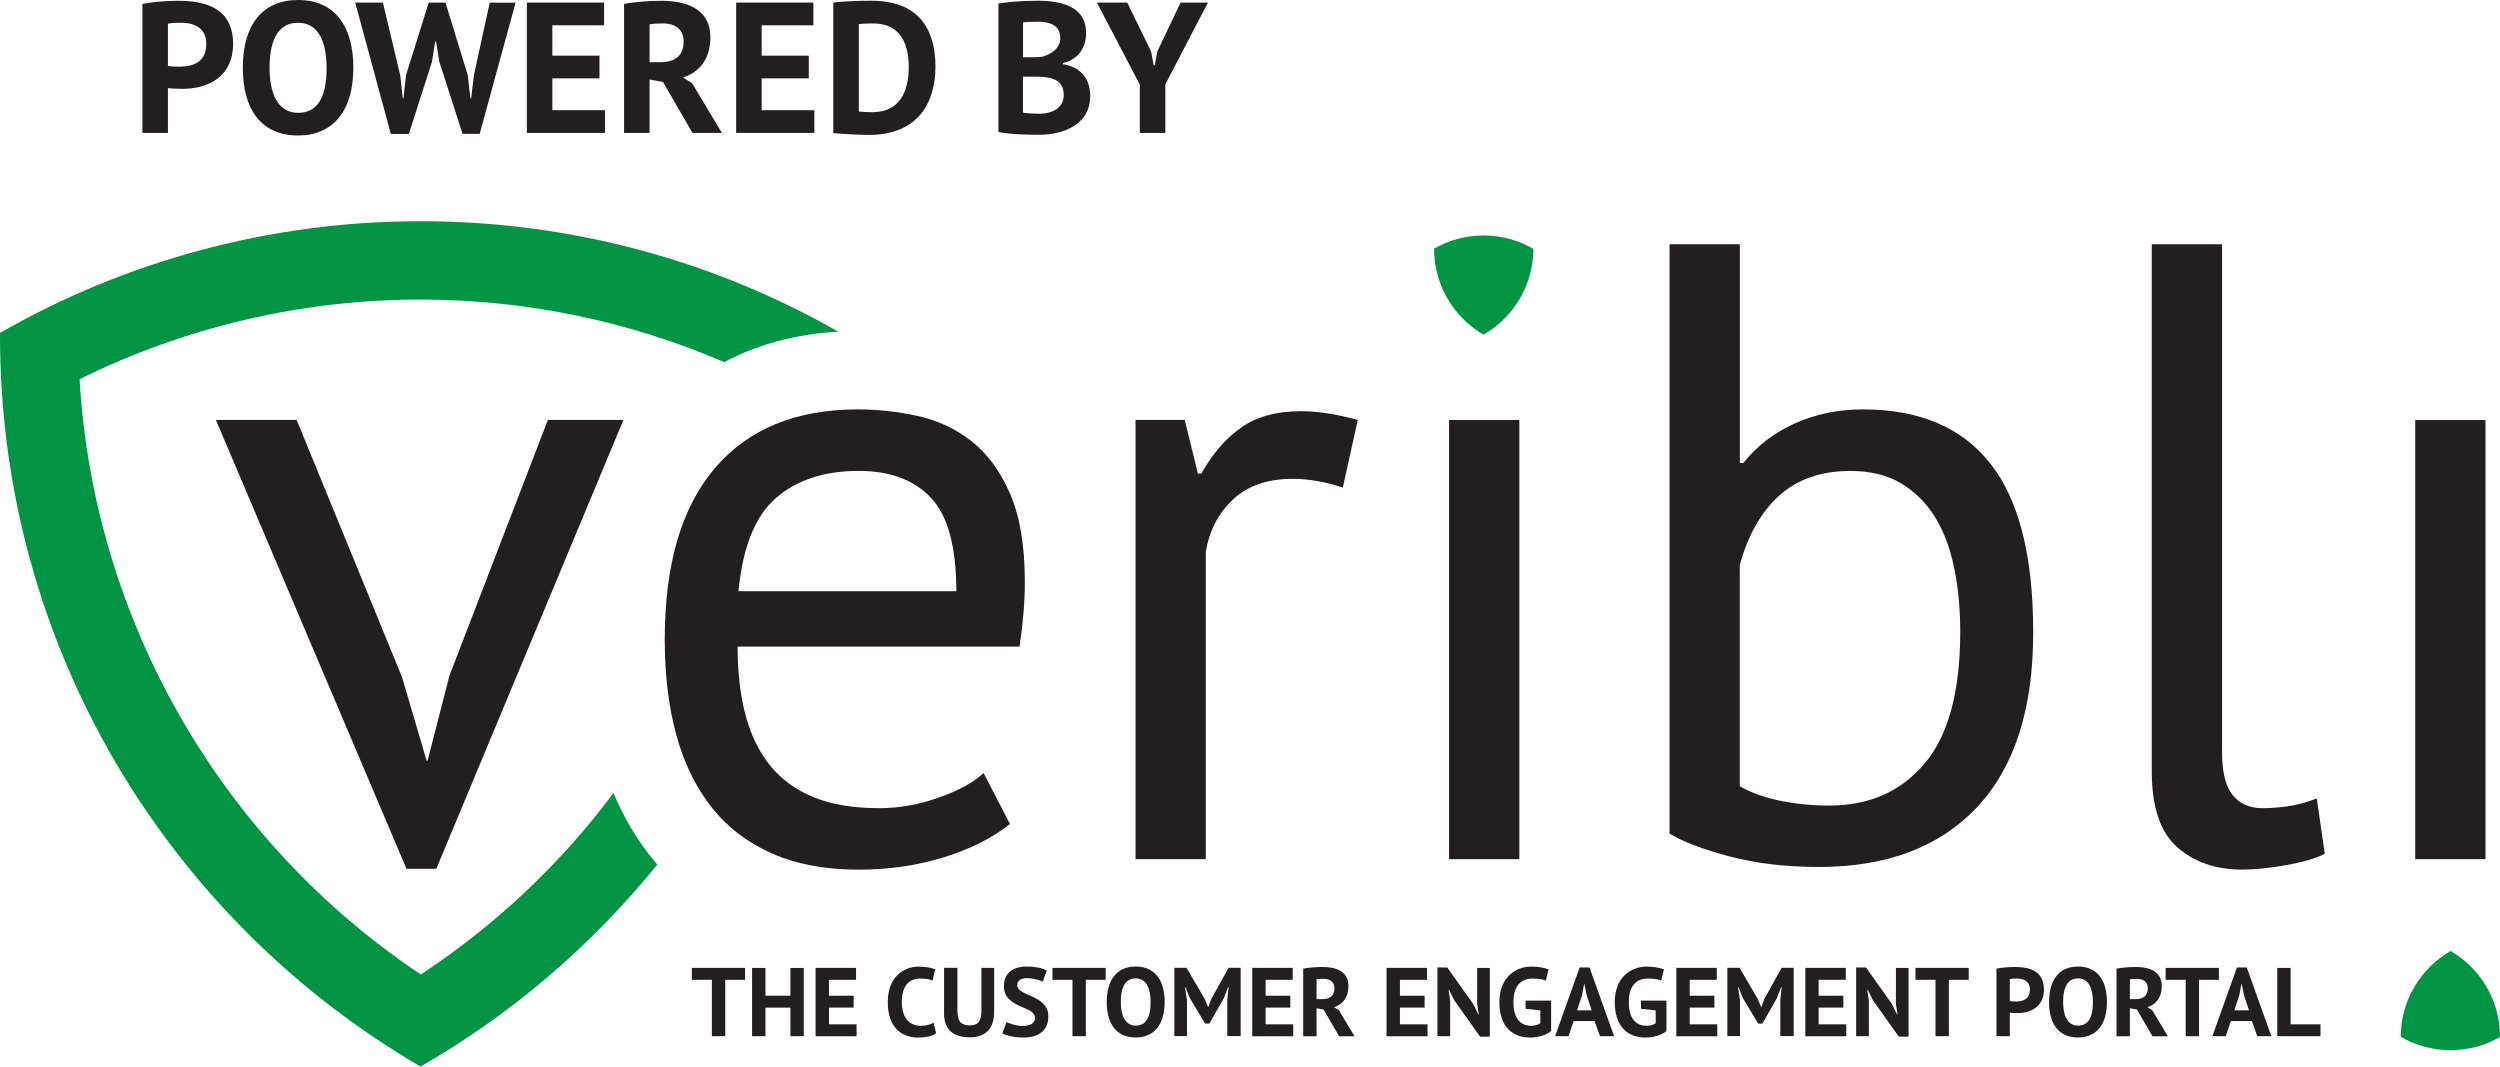 <?xml version="1.0" encoding="UTF-8"?><svg id="Layer_2" xmlns="http://www.w3.org/2000/svg" viewBox="0 0 444.68 189.71"><defs><style>.cls-1{fill:#009444;}.cls-2{fill:#231f20;}</style></defs><g id="Layer_1-2"><g><g><path class="cls-2" d="m25.33.7c1.85-.36,4.21-.56,6.39-.56,4.64,0,9.74,1.19,9.74,7.68,0,5.79-4.4,7.98-8.97,7.98-.43,0-2.15-.03-2.62-.13v7.98h-4.54V.7Zm4.54,3.51v7.52c.36.1,1.59.13,1.95.13,2.42,0,4.87-.7,4.87-4.11,0-2.91-2.32-3.71-4.6-3.71-.86,0-1.72.07-2.22.17Z"/><path class="cls-2" d="m53.02,0c6.66,0,9.83,4.83,9.83,12.05,0,7.68-3.61,12.05-9.83,12.05-6.72,0-9.83-4.83-9.83-12.05,0-7.68,3.54-12.05,9.83-12.05Zm0,20.07c3.21,0,5.07-2.35,5.07-8.01,0-4.5-1.39-8.01-5.07-8.01-3.21,0-5.07,2.52-5.07,8.01,0,4.67,1.52,8.01,5.07,8.01Z"/><path class="cls-2" d="m71.2,13.41l.43,4.11h.13l.46-4.17L76.26.46h2.98l3.97,12.95.46,4.11h.13l.5-4.17,2.81-12.88h4.6l-6.39,23.34h-3.05l-4.14-12.88-.56-3.54h-.17l-.56,3.58-4.11,12.85h-3.21L63.18.46h4.93l3.08,12.95Z"/><path class="cls-2" d="m93.71.46h13.74v4.04h-9.2v5.4h8.38v4.04h-8.38v5.66h9.37v4.04h-13.91V.46Z"/><path class="cls-2" d="m111,.7c2.02-.4,4.8-.56,6.62-.56,4.37,0,8.74,1.36,8.74,6.52,0,3.77-1.92,6.19-4.87,7.12l1.62,1.03,5.3,8.84h-5.23l-5.26-9.07-2.38-.43v9.5h-4.54V.7Zm4.54,3.64v6.72h1.92c2.52,0,4.14-1.06,4.14-3.71,0-1.95-1.29-3.18-3.64-3.18-.93,0-1.92.03-2.42.17Z"/><path class="cls-2" d="m130.94.46h13.74v4.04h-9.2v5.4h8.38v4.04h-8.38v5.66h9.37v4.04h-13.91V.46Z"/><path class="cls-2" d="m148.22.46c1.82-.26,4.93-.33,6.75-.33,8.25,0,11.42,4.83,11.42,11.72,0,6.23-2.95,12.15-11.85,12.15-1.39,0-5.13-.17-6.32-.33V.46Zm4.54,3.84v15.53c.36.07,1.89.13,2.32.13,5.17,0,6.56-3.94,6.56-8.11,0-3.61-1.22-7.68-6.29-7.68-.96,0-2.09.03-2.58.13Z"/><path class="cls-2" d="m189.05,11.22v.2c2.68.4,4.87,2.09,4.87,5.7,0,4.8-4.44,6.85-9.04,6.85-1.49,0-4.97,0-7.29-.5V.63c1.69-.3,4.47-.5,7.02-.5,4.3,0,8.58,1.09,8.58,5.73,0,2.32-1.13,4.67-4.14,5.36Zm-5.63-1.03c.6,0,1.56-.03,2.09-.13,1.69-.53,3.08-1.56,3.08-3.28,0-2.32-1.89-2.91-3.91-2.91-1.16,0-2.18.03-2.71.13v6.19h1.46Zm5.79,6.69c0-2.88-2.52-3.24-4.83-3.24h-2.42v6.39c.46.13,2.05.2,2.95.2,2.25,0,4.3-1.03,4.3-3.34Z"/><path class="cls-2" d="m202.73,15.03l-7.62-14.57h5.4l4.24,8.71.46,2.45h.17l.5-2.52,4.11-8.64h4.87l-7.58,14.54v8.64h-4.54v-8.61Z"/></g><path class="cls-1" d="m263.87,41.89c-3.19,0-6.19.85-8.78,2.33,0,.02,0,.03,0,.05,0,6.51,3.53,12.2,8.78,15.26,5.29-3.04,8.85-8.73,8.88-15.26-2.61-1.52-5.64-2.39-8.88-2.39Z"/><path class="cls-1" d="m435.9,186.79c3.19,0,6.19-.85,8.78-2.33,0-.02,0-.03,0-.05,0-6.51-3.53-12.2-8.78-15.26-5.29,3.04-8.85,8.73-8.88,15.26,2.61,1.52,5.64,2.39,8.88,2.39Z"/><polygon class="cls-2" points="71.52 120.47 75.89 135.32 76.05 135.32 79.95 120.16 97.45 74.7 110.89 74.7 77.61 154.53 72.3 154.53 38.4 74.7 52.77 74.7 71.52 120.47"/><path class="cls-2" d="m182.29,103.6c0-6.56-.89-11.85-2.66-15.86-1.77-4.01-4.06-7.11-6.87-9.3-2.81-2.19-5.99-3.67-9.53-4.45-3.54-.78-7.08-1.17-10.62-1.17-11.04,0-19.53,3.49-25.47,10.47-5.94,6.98-8.9,17.13-8.9,30.47,0,6.25.68,11.87,2.03,16.87,1.35,5,3.44,9.3,6.25,12.89,2.81,3.59,6.41,6.35,10.78,8.28,4.37,1.93,9.53,2.89,15.47,2.89,5.31,0,10.33-.73,15.08-2.19,4.74-1.46,8.67-3.44,11.79-5.94l-4.69-9.06c-1.77,1.67-4.43,3.12-7.97,4.37-3.54,1.25-7.08,1.88-10.62,1.88-4.58,0-8.46-.65-11.64-1.95-3.18-1.3-5.76-3.18-7.73-5.62-1.98-2.45-3.44-5.44-4.38-8.98-.94-3.54-1.41-7.6-1.41-12.19h50.15c.62-4.16.94-7.97.94-11.41Zm-50.93,1.56c.73-7.81,2.94-13.33,6.64-16.56,3.7-3.23,8.62-4.84,14.76-4.84,5.52,0,9.79,1.59,12.81,4.76,3.02,3.18,4.53,8.72,4.53,16.64h-38.75Z"/><path class="cls-2" d="m238.84,86.73c-3.12-1.04-6.09-1.56-8.9-1.56-4.48,0-8.02,1.23-10.62,3.67-2.61,2.45-4.22,5.55-4.84,9.3v54.68h-12.5v-78.12h8.75l2.34,9.53h.62c1.98-3.54,4.35-6.27,7.11-8.2,2.76-1.93,6.27-2.89,10.55-2.89,3.02,0,6.41.52,10.16,1.56l-2.66,12.03Z"/><rect class="cls-2" x="257.75" y="74.7" width="12.5" height="78.12"/><path class="cls-2" d="m354.07,82.51c-5.05-6.46-12.63-9.69-22.73-9.69-4.37,0-8.41.84-12.11,2.5-3.7,1.67-6.74,4.01-9.14,7.03h-.62v-38.9h-12.5v104.83c2.39,1.46,5.96,2.81,10.7,4.06,4.74,1.25,10.02,1.87,15.86,1.87,12.08,0,21.46-3.54,28.12-10.62,6.66-7.08,10-17.44,10-31.09s-2.53-23.54-7.58-30Zm-11.72,53.28c-4.22,5-9.87,7.5-16.95,7.5-3.02,0-5.94-.29-8.75-.86-2.81-.57-5.21-1.43-7.19-2.58v-39.37c1.46-5.31,3.8-9.43,7.03-12.34,3.23-2.91,7.44-4.37,12.65-4.37,3.54,0,6.53.73,8.98,2.19,2.45,1.46,4.45,3.44,6.02,5.94,1.56,2.5,2.71,5.52,3.44,9.06.73,3.54,1.09,7.34,1.09,11.41,0,10.62-2.11,18.44-6.33,23.43Z"/><path class="cls-2" d="m395.23,133.6c0,3.65.62,6.25,1.88,7.81,1.25,1.56,3.02,2.34,5.31,2.34,1.35,0,2.81-.1,4.37-.31,1.56-.21,3.33-.68,5.31-1.41l1.41,9.84c-1.67.84-3.98,1.51-6.95,2.03-2.97.52-5.55.78-7.73.78-4.69,0-8.54-1.33-11.56-3.98-3.02-2.66-4.53-7.16-4.53-13.51V43.45h12.5v90.15Z"/><rect class="cls-2" x="429.6" y="74.7" width="12.5" height="78.12"/><path class="cls-1" d="m115.54,152.11c-2.58-3.3-4.72-7.01-6.41-11.06-9.38,12.53-20.92,23.5-34.28,32.28-35.61-23.75-58.23-63.18-60.69-105.88,18.74-9.29,39.53-14.17,60.63-14.17,18.65,0,37.06,3.82,54.03,11.13,5.3-2.82,11.96-4.95,20.29-5.42-21.93-12.49-47.28-19.64-74.32-19.64S22.03,46.57,0,59.22c0,.15,0,.29,0,.44,0,55.51,30.07,103.98,74.8,130.05,16.18-9.29,30.45-21.52,42.13-35.94-.48-.55-.94-1.1-1.39-1.67Z"/><g><path class="cls-2" d="m132.54,174.28h-3.54v10.03h-2.38v-10.03h-3.56v-2.12h9.47v2.12Z"/><path class="cls-2" d="m140.59,179.23h-4.44v5.08h-2.38v-12.14h2.38v4.94h4.44v-4.94h2.38v12.14h-2.38v-5.08Z"/><path class="cls-2" d="m145.07,172.16h7.2v2.12h-4.82v2.83h4.39v2.12h-4.39v2.97h4.91v2.12h-7.29v-12.14Z"/><path class="cls-2" d="m166.51,183.81c-.73.52-1.98.75-3.17.75-2.9,0-5.43-1.73-5.43-6.31s2.92-6.31,5.48-6.31c1.37,0,2.33.23,2.95.47l-.47,2.01c-.54-.26-1.23-.36-2.27-.36-1.91,0-3.19,1.32-3.19,4.2,0,2.5,1.13,4.2,3.37,4.2,1.02,0,1.72-.23,2.26-.56l.49,1.93Z"/><path class="cls-2" d="m174.58,172.16h2.25v7.84c0,3.14-1.72,4.51-4.29,4.51-3.05,0-4.62-1.41-4.62-4.22v-8.14h2.38v7.67c0,1.91.71,2.57,2.2,2.57s2.06-.76,2.06-2.57v-7.67Z"/><path class="cls-2" d="m178.57,175.39c0-2.36,1.67-3.47,4.09-3.47,1.41,0,2.74.26,3.54.71l-.75,2c-.5-.31-1.61-.64-2.79-.64-1.09,0-1.72.47-1.72,1.21,0,2.1,5.53,1.68,5.53,5.59,0,2.57-1.79,3.76-4.44,3.76-1.74,0-3.12-.4-3.75-.73l.76-2.03c.52.28,1.68.69,2.86.69,1.41,0,2.19-.49,2.19-1.44,0-2.2-5.53-1.58-5.53-5.66Z"/><path class="cls-2" d="m196.68,174.28h-3.54v10.03h-2.38v-10.03h-3.56v-2.12h9.47v2.12Z"/><path class="cls-2" d="m202.01,171.92c3.49,0,5.15,2.53,5.15,6.31,0,4.02-1.89,6.31-5.15,6.31-3.52,0-5.15-2.53-5.15-6.31,0-4.02,1.86-6.31,5.15-6.31Zm0,10.51c1.68,0,2.65-1.23,2.65-4.2,0-2.36-.73-4.2-2.65-4.2-1.68,0-2.65,1.32-2.65,4.2,0,2.45.8,4.2,2.65,4.2Z"/><path class="cls-2" d="m218.28,178.01l.26-2.41h-.1l-.75,1.94-2.58,4.53h-.76l-2.72-4.55-.76-1.93h-.09l.35,2.39v6.31h-2.25v-12.14h2.17l3.25,5.55.57,1.39h.07l.52-1.42,3.07-5.52h2.15v12.14h-2.38v-6.3Z"/><path class="cls-2" d="m222.74,172.16h7.2v2.12h-4.82v2.83h4.39v2.12h-4.39v2.97h4.91v2.12h-7.29v-12.14Z"/><path class="cls-2" d="m231.8,172.29c1.06-.21,2.52-.29,3.47-.29,2.29,0,4.58.71,4.58,3.42,0,1.98-1.01,3.24-2.55,3.73l.85.54,2.78,4.63h-2.74l-2.76-4.75-1.25-.23v4.98h-2.38v-12.02Zm2.38,1.91v3.52h1.01c1.32,0,2.17-.56,2.17-1.94,0-1.02-.68-1.67-1.91-1.67-.49,0-1.01.02-1.27.09Z"/><path class="cls-2" d="m246.63,172.16h7.2v2.12h-4.82v2.83h4.39v2.12h-4.39v2.97h4.91v2.12h-7.29v-12.14Z"/><path class="cls-2" d="m258.7,177.98l-.95-1.91h-.09l.28,1.91v6.33h-2.26v-12.23h1.74l4.6,6.47.92,1.86h.09l-.28-1.86v-6.38h2.25v12.23h-1.73l-4.56-6.42Z"/><path class="cls-2" d="m271.37,177.98h4.53v5.41c-.95.8-2.43,1.16-3.75,1.16-3.11,0-5.45-1.91-5.45-6.31s2.9-6.31,5.66-6.31c1.37,0,2.46.26,3.09.49l-.49,2c-.57-.23-1.25-.36-2.34-.36-1.98,0-3.42,1.16-3.42,4.22s1.41,4.18,3.17,4.18c.59,0,1.21-.16,1.61-.45v-2.29l-2.62-.28v-1.44Z"/><path class="cls-2" d="m283.64,181.62h-3.73l-.92,2.69h-2.38l4.37-12.23h1.75l4.37,12.23h-2.5l-.97-2.69Zm-3.12-1.91h2.6l-.9-2.71-.37-1.91h-.09l-.36,1.93-.88,2.69Z"/><path class="cls-2" d="m291.89,177.98h4.53v5.41c-.95.8-2.43,1.16-3.75,1.16-3.11,0-5.45-1.91-5.45-6.31s2.9-6.31,5.66-6.31c1.37,0,2.46.26,3.09.49l-.49,2c-.57-.23-1.25-.36-2.34-.36-1.98,0-3.42,1.16-3.42,4.22s1.41,4.18,3.17,4.18c.59,0,1.21-.16,1.61-.45v-2.29l-2.62-.28v-1.44Z"/><path class="cls-2" d="m298.17,172.16h7.2v2.12h-4.82v2.83h4.39v2.12h-4.39v2.97h4.91v2.12h-7.29v-12.14Z"/><path class="cls-2" d="m316.65,178.01l.26-2.41h-.1l-.75,1.94-2.58,4.53h-.76l-2.72-4.55-.76-1.93h-.09l.35,2.39v6.31h-2.25v-12.14h2.17l3.25,5.55.57,1.39h.07l.52-1.42,3.07-5.52h2.15v12.14h-2.38v-6.3Z"/><path class="cls-2" d="m321.11,172.16h7.2v2.12h-4.82v2.83h4.39v2.12h-4.39v2.97h4.91v2.12h-7.29v-12.14Z"/><path class="cls-2" d="m333.18,177.98l-.95-1.91h-.09l.28,1.91v6.33h-2.26v-12.23h1.74l4.6,6.47.92,1.86h.09l-.28-1.86v-6.38h2.25v12.23h-1.73l-4.56-6.42Z"/><path class="cls-2" d="m350.19,174.28h-3.54v10.03h-2.38v-10.03h-3.56v-2.12h9.47v2.12Z"/><path class="cls-2" d="m355.11,172.29c.97-.19,2.2-.29,3.35-.29,2.43,0,5.1.62,5.1,4.02,0,3.04-2.31,4.18-4.7,4.18-.23,0-1.13-.02-1.37-.07v4.18h-2.38v-12.02Zm2.38,1.84v3.94c.19.05.83.07,1.02.07,1.27,0,2.55-.36,2.55-2.15,0-1.53-1.21-1.94-2.41-1.94-.45,0-.9.04-1.16.09Z"/><path class="cls-2" d="m369.62,171.92c3.49,0,5.15,2.53,5.15,6.31,0,4.02-1.89,6.31-5.15,6.31-3.52,0-5.15-2.53-5.15-6.31,0-4.02,1.86-6.31,5.15-6.31Zm0,10.51c1.68,0,2.65-1.23,2.65-4.2,0-2.36-.73-4.2-2.65-4.2-1.68,0-2.65,1.32-2.65,4.2,0,2.45.8,4.2,2.65,4.2Z"/><path class="cls-2" d="m376.47,172.29c1.06-.21,2.52-.29,3.47-.29,2.29,0,4.58.71,4.58,3.42,0,1.98-1.01,3.24-2.55,3.73l.85.54,2.78,4.63h-2.74l-2.76-4.75-1.25-.23v4.98h-2.38v-12.02Zm2.38,1.91v3.52h1.01c1.32,0,2.17-.56,2.17-1.94,0-1.02-.68-1.67-1.91-1.67-.49,0-1.01.02-1.27.09Z"/><path class="cls-2" d="m394.69,174.28h-3.54v10.03h-2.38v-10.03h-3.56v-2.12h9.47v2.12Z"/><path class="cls-2" d="m400.55,181.62h-3.73l-.92,2.69h-2.38l4.37-12.23h1.75l4.37,12.23h-2.5l-.97-2.69Zm-3.12-1.91h2.6l-.9-2.71-.37-1.91h-.09l-.36,1.93-.88,2.69Z"/><path class="cls-2" d="m412.75,184.31h-7.69v-12.14h2.38v10.03h5.31v2.12Z"/></g></g></g></svg>